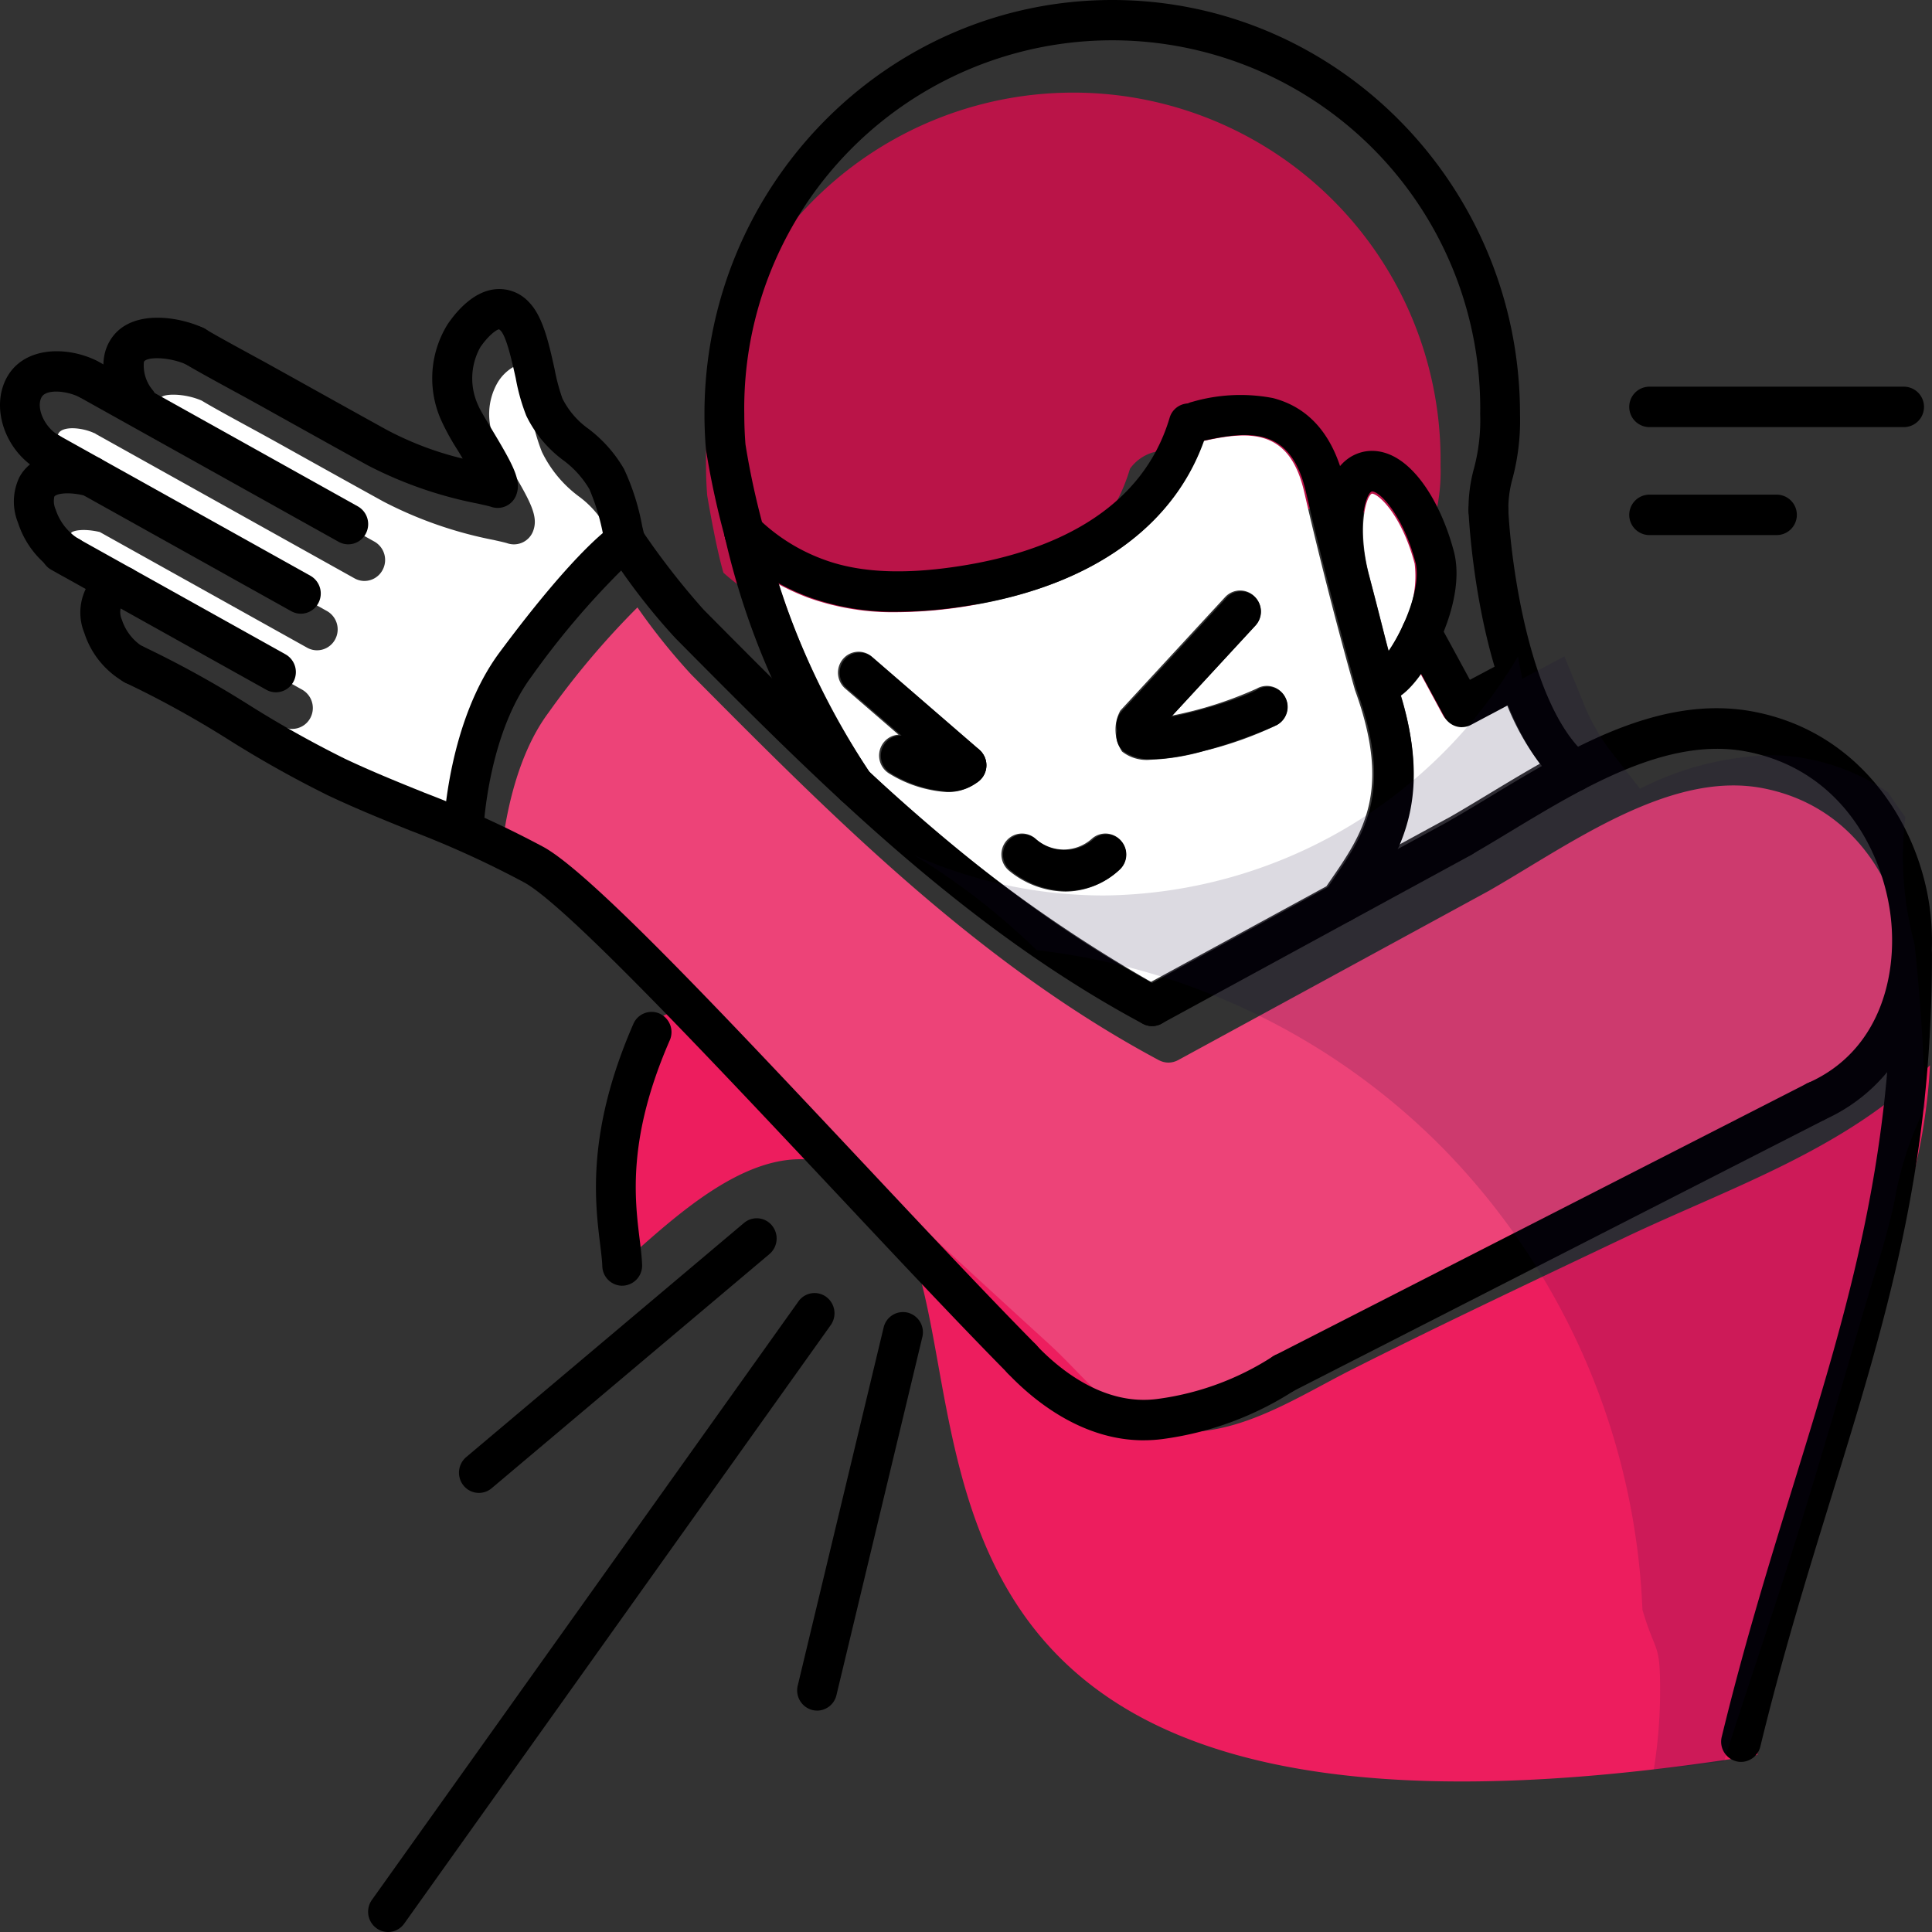 <svg id="Group_1456" data-name="Group 1456" xmlns="http://www.w3.org/2000/svg" xmlns:xlink="http://www.w3.org/1999/xlink" width="150" height="150" viewBox="0 0 150 150">
  <rect x="0" y="0" width="150" height="150" fill="#333333" stroke="none"/>
  <defs>
    <clipPath id="clip-path">
      <rect id="Rectangle_574" data-name="Rectangle 574" width="150" height="150" fill="none"/>
    </clipPath>
    <clipPath id="clip-path-3">
      <rect id="Rectangle_572" data-name="Rectangle 572" width="78.524" height="86.433" fill="none"/>
    </clipPath>
  </defs>
  <g id="Group_1455" data-name="Group 1455" clip-path="url(#clip-path)">
    <g id="Group_1454" data-name="Group 1454">
      <g id="Group_1453" data-name="Group 1453" clip-path="url(#clip-path)">
        <path id="Path_12973" data-name="Path 12973" d="M121.145,163.651c1.528.679,3.064,1.42,4.587,2.273,3.738,2.095,14.051,13.081,24.969,24.712,4.931,5.253,9.589,10.215,13.244,13.913,0,0,.007.01.012.015a.115.115,0,0,0,.013.011c1.7,1.8,5.184,4.742,9.392,4.173a21.65,21.65,0,0,0,8.9-3.279c.027-.019.057-.029.084-.045s.052-.038.082-.052l41.322-21.11c.014-.007.029-.01.043-.017s.025-.016.039-.022c5.5-2.425,6.913-8.174,6.407-12.745-.561-5.067-3.826-11.483-11.178-12.888-6.089-1.162-12.557,2.747-18.262,6.2-1.052.636-2.045,1.237-3.031,1.8l-.018.007a.164.164,0,0,1-.015.01l-24.048,13.1c-.023.013-.047.022-.07.033s-.058.028-.087.04-.081.03-.122.043c-.024.007-.047.016-.07.022-.05.013-.1.023-.153.031l-.048.009a1.548,1.548,0,0,1-.2.014h0a1.507,1.507,0,0,1-.2-.014c-.016,0-.032-.006-.049-.009-.05-.008-.1-.018-.151-.031-.023-.006-.046-.014-.069-.022-.041-.013-.081-.025-.121-.042s-.058-.026-.086-.039-.045-.019-.067-.031c-8.676-4.643-16.292-10.747-23.415-17.325l-.007-.006c-4.437-4.1-8.683-8.378-12.873-12.6a48.664,48.664,0,0,1-4.189-5.221,64.19,64.19,0,0,0-6.919,8.19c-2.648,3.559-3.424,8.768-3.638,10.9" transform="translate(-82.22 -97.399)" fill="#ed4378"/>
        <path id="Path_12974" data-name="Path 12974" d="M187.876,62.568c5.893-1.008,13.39-3.8,15.64-11.376a3.377,3.377,0,0,1,1.775-1.267c2.564-.582,9.127-2.071,11.529,4.933a3.314,3.314,0,0,1,1.63-1.025,3.167,3.167,0,0,1,.826-.109c3,0,5.38,3.935,6.409,7.836a10.443,10.443,0,0,1-.782,6.245c.511.931,1.37,2.516,2,3.679l1.835-.975a56.49,56.49,0,0,1-2.015-12.041c0-.013,0-.025,0-.038s0-.024,0-.036a11.832,11.832,0,0,1,.434-3.3,14.431,14.431,0,0,0,.471-4.174,28.517,28.517,0,1,0-57.028,0c0,.789.031,1.579.093,2.351.09.532.7,4.108,1.259,5.992a14.662,14.662,0,0,0,4.76,2.892c2.875,1.072,6.528,1.207,11.166.415" transform="translate(-115.785 -14.799)" fill="#ba1448"/>
        <path id="Path_12975" data-name="Path 12975" d="M15.132,95.225h0l19.557,10.912a1.637,1.637,0,0,1,.631,2.205,1.6,1.6,0,0,1-1.4.842,1.572,1.572,0,0,1-.769-.2L17.047,100c-1.353-.312-2.134-.085-2.218.07a1.522,1.522,0,0,0,.109.959,4.192,4.192,0,0,0,1.639,2.178,1.578,1.578,0,0,1,.3.171l15.883,8.862a1.637,1.637,0,0,1,.632,2.205,1.6,1.6,0,0,1-1.4.842,1.572,1.572,0,0,1-.769-.2L19.961,108.8a1.78,1.78,0,0,0,.148.856,3.851,3.851,0,0,0,1.463,1.915l.011.007.014,0a79.323,79.323,0,0,1,8.37,4.617,83.859,83.859,0,0,0,7.382,4.138c2.069.98,4.165,1.827,6.192,2.647q.8.324,1.611.655c.364-2.807,1.377-7.811,4.159-11.551,4.165-5.6,6.7-8.138,7.988-9.238a15.958,15.958,0,0,0-1.021-3.361,7.512,7.512,0,0,0-2.03-2.244,9.406,9.406,0,0,1-2.872-3.461,15.322,15.322,0,0,1-.824-2.925c-.246-1.119-.705-3.2-1.153-3.664a.614.614,0,0,0-.095-.083,3.408,3.408,0,0,0-1.4,1.347,4.918,4.918,0,0,0-.159,4.485c.111.285.624,1.14,1.037,1.827,1.737,2.888,2.311,4,1.933,5.1a1.594,1.594,0,0,1-2.026,1.007c-.156-.054-.612-.155-1.052-.254a31.693,31.693,0,0,1-8.547-2.974c-2.12-1.168-4.288-2.376-6.114-3.394-1.243-.693-2.328-1.3-3.13-1.74-.224-.124-.559-.306-.953-.521-1.328-.724-3.126-1.7-3.93-2.192-1.335-.584-2.987-.565-3.178-.212A2.905,2.905,0,0,0,22.5,91.78a1.7,1.7,0,0,1,.1.169l15.779,8.8A1.637,1.637,0,0,1,39,102.958a1.6,1.6,0,0,1-1.4.842,1.573,1.573,0,0,1-.769-.2L16.762,92.4c-.029-.016-.051-.038-.079-.055s-.038-.011-.057-.02c-1-.465-2.471-.558-2.786.025-.433.8.231,2.278,1.292,2.873" transform="translate(-9.302 -58.695)" fill="#fff"/>
        <path id="Path_12976" data-name="Path 12976" d="M232.862,123.341c-.019-.067-1.959-6.8-3.928-15.328-1.13-4.9-4.2-4.748-7.819-3.948-2.385,6.661-8.689,11.169-17.874,12.741a35.363,35.363,0,0,1-5.938.551,19.5,19.5,0,0,1-6.862-1.119,18.6,18.6,0,0,1-2.317-1.056,60.926,60.926,0,0,0,7.032,14.54,112.814,112.814,0,0,0,21.886,16.336l13.616-7.419.285-.415c2.57-3.725,4.791-6.941,1.952-14.778-.012-.034-.023-.068-.033-.1m-28.639,6.042c-.005.053-.018.1-.028.156s-.017.1-.031.15-.036.095-.055.143-.039.1-.064.152-.05.08-.076.12a1.538,1.538,0,0,1-.1.149c-.006.007-.01.017-.017.024-.023.027-.051.047-.075.071a1.41,1.41,0,0,1-.111.117c-.019.016-.038.029-.057.044l-.034.026a3.719,3.719,0,0,1-2.384.783,9.679,9.679,0,0,1-4.454-1.425,1.638,1.638,0,0,1-.593-2.216,1.593,1.593,0,0,1,1.3-.813l-4.142-3.582a1.641,1.641,0,0,1-.181-2.289,1.582,1.582,0,0,1,2.255-.183l8.3,7.18c.033.029.058.062.088.094s.067.06.1.1c.006.008.011.017.017.025a1.639,1.639,0,0,1,.1.145c.027.042.056.082.078.126s.041.1.061.147.041.1.056.147.02.1.03.146.023.107.028.161,0,.1,0,.152,0,.105,0,.157m10.316,8a6.186,6.186,0,0,1-4.157,1.654,7.034,7.034,0,0,1-4.407-1.649,1.642,1.642,0,0,1-.175-2.29,1.581,1.581,0,0,1,2.246-.185,3.272,3.272,0,0,0,4.4.012,1.584,1.584,0,0,1,2.256.167,1.641,1.641,0,0,1-.165,2.291m12.276-11.279a28.832,28.832,0,0,1-5.6,2,17.5,17.5,0,0,1-4.252.7,3.073,3.073,0,0,1-2.176-.638,3.1,3.1,0,0,1-.136-3.181l8.135-8.812a1.583,1.583,0,0,1,2.261-.074,1.642,1.642,0,0,1,.073,2.3l-6.434,6.969a29.92,29.92,0,0,0,6.544-2.086,1.587,1.587,0,0,1,2.183.6,1.637,1.637,0,0,1-.594,2.216" transform="translate(-127.679 -69.826)" fill="#fff"/>
        <path id="Path_12977" data-name="Path 12977" d="M342.7,164.214a1.6,1.6,0,0,1-1.4-.844c-.512-.947-1.177-2.179-1.763-3.257-.056.078-.112.159-.166.231a6.666,6.666,0,0,1-1.355,1.39c1.617,5.287,1.083,8.894-.172,11.761l4.08-2.222c.953-.549,1.928-1.139,2.962-1.764,1.286-.777,2.609-1.576,3.962-2.343a19.481,19.481,0,0,1-2.586-4.634l-2.818,1.5a1.569,1.569,0,0,1-.74.185" transform="translate(-229.288 -107.875)" fill="#fff"/>
        <path id="Path_12978" data-name="Path 12978" d="M331.362,129.7a13.084,13.084,0,0,0,1.057-1.886,1.578,1.578,0,0,1,.07-.156,8.066,8.066,0,0,0,.882-4.754c-.992-3.76-2.8-5.429-3.32-5.429-.483.226-1.159,2.746-.2,6.387.433,1.642.73,2.811.972,3.762.2.792.364,1.434.537,2.075" transform="translate(-223.539 -79.147)" fill="#fff"/>
        <path id="Path_12979" data-name="Path 12979" d="M150.3,260.276c5.683-5.115,13-11.8,19.693-5.519,11.18,10.5-7.6,55.881,68.39,43.707,1.5-11.316,8.98-30.193,12.247-45.548a44.845,44.845,0,0,0,1.161-8c-6.5,6.534-15.589,9.521-23.71,13.382-7.083,3.368-14.206,6.723-21.21,10.258-3.884,1.961-8.009,4.688-12.476,4.827-5.285.163-7.486-3.614-10.992-6.816-6.362-5.81-12.725-11.637-18.884-17.682-1.539-1.511-3.149-2.951-4.671-4.476,0,0-10.844-14.858-9.534,15.372Z" transform="translate(-101.945 -162.208)" fill="#ed1d5e"/>
        <path id="Path_12980" data-name="Path 12980" d="M77.253,89.921a1.552,1.552,0,0,1-1.5-1.2c-.065-.272-.129-.546-.193-.817a17.27,17.27,0,0,0-1.077-3.592,7.563,7.563,0,0,0-2.043-2.259,9.368,9.368,0,0,1-2.857-3.443,15.3,15.3,0,0,1-.82-2.913c-.265-1.2-.709-3.217-1.168-3.69a.464.464,0,0,0-.132-.107c-.162.009-.781.418-1.445,1.379a4.969,4.969,0,0,0-.165,4.535c.112.29.628,1.147,1.041,1.836,1.727,2.871,2.3,3.973,1.928,5.059a1.542,1.542,0,0,1-1.959.974c-.159-.055-.616-.157-1.058-.255a31.646,31.646,0,0,1-8.533-2.969c-2.121-1.169-4.288-2.377-6.114-3.394-1.243-.693-2.328-1.3-3.13-1.74-.224-.124-.559-.307-.953-.521-1.376-.75-3.261-1.777-4.015-2.243a1.584,1.584,0,0,1-.516-2.157,1.533,1.533,0,0,1,2.124-.524c.682.422,2.6,1.467,3.869,2.159.4.218.74.4.967.529.8.444,1.893,1.051,3.141,1.746,1.822,1.015,3.985,2.221,6.1,3.387a25,25,0,0,0,5.9,2.234c-.141-.238-.275-.46-.387-.647a18.271,18.271,0,0,1-1.279-2.321,7.965,7.965,0,0,1,.51-7.486c.8-1.156,2.094-2.563,3.741-2.7A3.132,3.132,0,0,1,69.8,69.8c1.081,1.114,1.539,3.2,1.983,5.208a15.346,15.346,0,0,0,.6,2.252,6.389,6.389,0,0,0,2.023,2.36,10.5,10.5,0,0,1,2.774,3.14,18.31,18.31,0,0,1,1.4,4.414q.093.4.189.8a1.571,1.571,0,0,1-1.136,1.9,1.533,1.533,0,0,1-.367.045" transform="translate(-28.721 -46.33)"/>
        <path id="Path_12981" data-name="Path 12981" d="M38.486,99.924a1.517,1.517,0,0,1-.743-.194l-20.07-11.2a1.582,1.582,0,0,1-.61-2.132,1.533,1.533,0,0,1,2.1-.62l20.07,11.2a1.582,1.582,0,0,1,.61,2.132,1.542,1.542,0,0,1-1.356.814" transform="translate(-11.45 -57.663)"/>
        <path id="Path_12982" data-name="Path 12982" d="M28.025,116.975a1.517,1.517,0,0,1-.743-.194l-19.6-10.935a1.582,1.582,0,0,1-.61-2.132,1.534,1.534,0,0,1,2.1-.62l19.6,10.936a1.582,1.582,0,0,1,.61,2.132,1.542,1.542,0,0,1-1.356.814" transform="translate(-4.67 -69.328)"/>
        <path id="Path_12983" data-name="Path 12983" d="M28.122,139.009a1.517,1.517,0,0,1-.743-.194l-16.705-9.321a1.582,1.582,0,0,1-.61-2.132,1.533,1.533,0,0,1,2.1-.62l16.705,9.321a1.583,1.583,0,0,1,.61,2.132,1.542,1.542,0,0,1-1.356.814" transform="translate(-6.7 -85.26)"/>
        <path id="Path_12984" data-name="Path 12984" d="M27.594,83.755a1.536,1.536,0,0,1-1.255-.651c-1.081-1.521-1.889-3.786-.918-5.584,1.419-2.622,5.243-2.081,7.32-1.123a1.58,1.58,0,0,1,.769,2.078,1.536,1.536,0,0,1-2.047.781c-1.308-.6-3.1-.649-3.332-.225a2.979,2.979,0,0,0,.715,2.236,1.585,1.585,0,0,1-.349,2.191,1.523,1.523,0,0,1-.9.3" transform="translate(-16.958 -50.94)"/>
        <path id="Path_12985" data-name="Path 12985" d="M3.792,93.046a1.519,1.519,0,0,1-.746-.2C.42,91.377-.761,88.01.519,85.643S5,83.155,7.367,84.25a1.58,1.58,0,0,1,.764,2.08,1.536,1.536,0,0,1-2.048.776c-1.046-.485-2.521-.57-2.855.048-.446.824.229,2.339,1.313,2.947a1.582,1.582,0,0,1,.606,2.133,1.542,1.542,0,0,1-1.355.811" transform="translate(0 -56.314)"/>
        <path id="Path_12986" data-name="Path 12986" d="M7.673,117.4a1.521,1.521,0,0,1-.6-.125A7.106,7.106,0,0,1,3.687,113.2a4.37,4.37,0,0,1,.106-3.542c.926-1.712,3.141-2.306,5.925-1.59a1.572,1.572,0,0,1,1.119,1.907,1.544,1.544,0,0,1-1.878,1.136c-1.417-.364-2.337-.159-2.455.058a1.58,1.58,0,0,0,.105,1,4.251,4.251,0,0,0,1.669,2.21,1.579,1.579,0,0,1,.819,2.058,1.545,1.545,0,0,1-1.424.957" transform="translate(-2.286 -72.609)"/>
        <path id="Path_12987" data-name="Path 12987" d="M23.56,143.949a1.523,1.523,0,0,1-.6-.125,6.784,6.784,0,0,1-3.234-3.888,4.2,4.2,0,0,1,.106-3.407,3.461,3.461,0,0,1,2.619-1.748,1.548,1.548,0,0,1,1.778,1.291,1.567,1.567,0,0,1-1.271,1.806.7.7,0,0,0-.416.162,1.419,1.419,0,0,0,.1.868,3.9,3.9,0,0,0,1.52,2.026,1.579,1.579,0,0,1,.82,2.058,1.546,1.546,0,0,1-1.424.957" transform="translate(-13.179 -90.794)"/>
        <path id="Path_12988" data-name="Path 12988" d="M188.518,112.172a19.451,19.451,0,0,1-6.844-1.116,17.4,17.4,0,0,1-6.18-3.9,1.587,1.587,0,0,1,.023-2.22,1.529,1.529,0,0,1,2.186.023,14.392,14.392,0,0,0,5.036,3.152c2.885,1.075,6.546,1.211,11.194.417,5.908-1.01,13.425-3.811,15.683-11.413a1.542,1.542,0,0,1,1.926-1.05,1.573,1.573,0,0,1,1.034,1.956c-2.119,7.135-8.557,11.966-18.129,13.6a35.294,35.294,0,0,1-5.929.55" transform="translate(-118.807 -64.677)"/>
        <path id="Path_12989" data-name="Path 12989" d="M173.323,42.949a1.548,1.548,0,0,1-1.464-1.065,63.987,63.987,0,0,1-1.508-6.922c-.007-.043-.013-.087-.016-.131-.072-.881-.109-1.784-.109-2.684C170.227,14.421,184.429,0,201.886,0s31.659,14.421,31.659,32.147a17.629,17.629,0,0,1-.569,4.966,8.707,8.707,0,0,0-.337,2.509,1.546,1.546,0,1,1-3.092,0,11.771,11.771,0,0,1,.433-3.287,14.491,14.491,0,0,0,.473-4.188,28.571,28.571,0,1,0-57.135,0c0,.791.031,1.584.093,2.357a60.874,60.874,0,0,0,1.376,6.369,1.575,1.575,0,0,1-.967,1.991,1.525,1.525,0,0,1-.5.084" transform="translate(-115.532)"/>
        <path id="Path_12990" data-name="Path 12990" d="M297.085,134.912a1.522,1.522,0,0,1-.877-.278,1.585,1.585,0,0,1-.393-2.184q.252-.371.507-.738c2.579-3.737,4.806-6.965,1.959-14.828-.012-.033-.023-.066-.032-.1-.019-.067-1.959-6.795-3.927-15.325-1.171-5.081-4.394-4.782-8.174-3.924a1.547,1.547,0,0,1-1.846-1.189,1.57,1.57,0,0,1,1.171-1.875,13.414,13.414,0,0,1,6.288-.3c2.862.74,4.737,2.952,5.572,6.576,1.859,8.06,3.691,14.486,3.869,15.107,3.375,9.369.335,13.775-2.347,17.662q-.249.36-.5.722a1.538,1.538,0,0,1-1.273.677" transform="translate(-192.928 -63.265)"/>
        <path id="Path_12991" data-name="Path 12991" d="M185.152,144.764a1.537,1.537,0,0,1-1.283-.691,59.073,59.073,0,0,1-8.793-20.2,1.569,1.569,0,0,1,1.242-1.827,1.549,1.549,0,0,1,1.8,1.261,57.043,57.043,0,0,0,8.313,19.012,1.585,1.585,0,0,1-.416,2.18,1.525,1.525,0,0,1-.864.269" transform="translate(-118.807 -82.208)"/>
        <path id="Path_12992" data-name="Path 12992" d="M363.082,140.038a1.525,1.525,0,0,1-.992-.366c-6.454-5.487-7.208-20.751-7.238-21.4a1.546,1.546,0,1,1,3.089-.143c.183,4.026,1.642,15.314,6.134,19.133a1.587,1.587,0,0,1,.193,2.211,1.533,1.533,0,0,1-1.186.562" transform="translate(-240.836 -78.581)"/>
        <path id="Path_12993" data-name="Path 12993" d="M377.459,200.659a1.546,1.546,0,0,1-1.419-.944,1.58,1.58,0,0,1,.8-2.066c5.523-2.437,6.947-8.211,6.439-12.8-.564-5.086-3.84-11.524-11.222-12.935-6.11-1.165-12.586,2.749-18.3,6.2-1.052.636-2.045,1.236-3.03,1.8a1.533,1.533,0,0,1-2.107-.592,1.583,1.583,0,0,1,.582-2.14c.956-.551,1.936-1.143,2.973-1.77,6.184-3.739,13.194-7.978,20.453-6.591,8.459,1.617,12.987,9.035,13.723,15.669.794,7.168-2.456,13.461-8.279,16.032a1.522,1.522,0,0,1-.615.13" transform="translate(-236.472 -113.566)"/>
        <path id="Path_12994" data-name="Path 12994" d="M253.1,326.47c-4.861,0-8.654-3.194-10.577-5.228a1.587,1.587,0,0,1,.045-2.22,1.529,1.529,0,0,1,2.186.046c1.711,1.81,5.213,4.764,9.437,4.188a21.7,21.7,0,0,0,8.925-3.287,1.532,1.532,0,0,1,2.143.44,1.584,1.584,0,0,1-.433,2.176,24.856,24.856,0,0,1-10.225,3.783,11.236,11.236,0,0,1-1.5.1" transform="translate(-164.308 -214.645)"/>
        <path id="Path_12995" data-name="Path 12995" d="M275.123,210.629a1.542,1.542,0,0,1-1.363-.828,1.582,1.582,0,0,1,.631-2.126l24.048-13.1a1.534,1.534,0,0,1,2.093.641,1.582,1.582,0,0,1-.631,2.126l-24.048,13.1a1.521,1.521,0,0,1-.73.187" transform="translate(-185.675 -130.965)"/>
        <path id="Path_12996" data-name="Path 12996" d="M306.921,281.571a1.543,1.543,0,0,1-1.382-.865,1.581,1.581,0,0,1,.686-2.108l41.322-21.11a1.534,1.534,0,0,1,2.076.7,1.581,1.581,0,0,1-.686,2.108L307.615,281.4a1.515,1.515,0,0,1-.693.168" transform="translate(-207.256 -173.368)"/>
        <path id="Path_12997" data-name="Path 12997" d="M98,210.367a1.53,1.53,0,0,1-1.091-.458c-3.683-3.727-8.355-8.7-13.3-13.972-9.8-10.435-20.9-22.262-24.212-24.119a75.837,75.837,0,0,0-8.916-4.061c-2.068-.836-4.207-1.7-6.358-2.719a86,86,0,0,1-7.664-4.29,76.9,76.9,0,0,0-8.037-4.441,1.58,1.58,0,0,1-.785-2.072,1.538,1.538,0,0,1,2.041-.8,79.261,79.261,0,0,1,8.365,4.614,83.772,83.772,0,0,0,7.387,4.141c2.071.98,4.167,1.828,6.2,2.648a79.335,79.335,0,0,1,9.266,4.228c3.73,2.09,14.04,13.074,24.956,24.7,4.931,5.253,9.589,10.215,13.244,13.914a1.587,1.587,0,0,1,0,2.22,1.529,1.529,0,0,1-1.1.462" transform="translate(-18.664 -103.287)"/>
        <path id="Path_12998" data-name="Path 12998" d="M417.444,286.615a1.512,1.512,0,0,1-.371-.046,1.571,1.571,0,0,1-1.131-1.9c1.745-7.181,3.679-13.452,5.549-19.516,4.131-13.4,7.7-24.965,7.682-41.211a1.558,1.558,0,0,1,1.544-1.571h0a1.558,1.558,0,0,1,1.546,1.568c.016,16.727-3.617,28.509-7.824,42.152-1.856,6.019-3.775,12.242-5.5,19.33a1.551,1.551,0,0,1-1.5,1.194" transform="translate(-282.267 -149.821)"/>
        <path id="Path_12999" data-name="Path 12999" d="M272.568,169.041a3.479,3.479,0,0,1-2.26-.607,1.587,1.587,0,0,1-.185-2.212,1.53,1.53,0,0,1,2.014-.311c1.351.276,7.159-1.435,8.606-2.276a1.533,1.533,0,0,1,2.11.583,1.583,1.583,0,0,1-.574,2.142c-.443.257-6.145,2.681-9.711,2.681" transform="translate(-183.084 -110.108)"/>
        <path id="Path_13000" data-name="Path 13000" d="M271.305,152.685a1.528,1.528,0,0,1-1.057-.424,1.588,1.588,0,0,1-.071-2.219l8.135-8.812a1.53,1.53,0,0,1,2.185-.072,1.588,1.588,0,0,1,.071,2.219l-8.135,8.812a1.533,1.533,0,0,1-1.128.5" transform="translate(-183.084 -94.819)"/>
        <path id="Path_13001" data-name="Path 13001" d="M218.057,179.385a9.62,9.62,0,0,1-4.426-1.419,1.583,1.583,0,0,1-.574-2.142,1.533,1.533,0,0,1,2.109-.582c1.685.979,3.044,1.157,3.339.9a1.53,1.53,0,0,1,2.178.189,1.587,1.587,0,0,1-.185,2.212,3.645,3.645,0,0,1-2.442.84" transform="translate(-144.462 -117.928)"/>
        <path id="Path_13002" data-name="Path 13002" d="M212.745,165.62a1.526,1.526,0,0,1-1-.375l-8.3-7.179a1.587,1.587,0,0,1-.175-2.213,1.53,1.53,0,0,1,2.179-.177l8.3,7.179a1.587,1.587,0,0,1,.174,2.213,1.532,1.532,0,0,1-1.178.552" transform="translate(-137.707 -104.633)"/>
        <path id="Path_13003" data-name="Path 13003" d="M112.457,311.239a1.533,1.533,0,0,1-1.19-.567,1.587,1.587,0,0,1,.2-2.211l21.571-18.182a1.529,1.529,0,0,1,2.177.205,1.586,1.586,0,0,1-.2,2.21l-21.57,18.183a1.527,1.527,0,0,1-.987.362" transform="translate(-75.274 -195.33)"/>
        <path id="Path_13004" data-name="Path 13004" d="M90.5,357.32a1.524,1.524,0,0,1-.905-.3,1.585,1.585,0,0,1-.346-2.192l33.117-46.467a1.531,1.531,0,0,1,2.159-.351,1.586,1.586,0,0,1,.346,2.192L91.756,356.671a1.537,1.537,0,0,1-1.254.65" transform="translate(-60.375 -207.32)"/>
        <path id="Path_13005" data-name="Path 13005" d="M194.176,343.173a1.525,1.525,0,0,1-.367-.045,1.571,1.571,0,0,1-1.136-1.9l6.668-27.8a1.546,1.546,0,0,1,1.868-1.153,1.571,1.571,0,0,1,1.136,1.9l-6.668,27.8a1.552,1.552,0,0,1-1.5,1.2" transform="translate(-130.736 -210.363)"/>
        <path id="Path_13006" data-name="Path 13006" d="M324.164,126.842a2.075,2.075,0,0,1-1.993-1.611c-.408-1.375-.652-2.336-1.021-3.791-.24-.944-.534-2.1-.965-3.734-1.179-4.47-.725-9.442,2.424-10.3a3.092,3.092,0,0,1,.813-.108c2.971,0,5.334,3.915,6.358,7.8.878,3.328-1.223,7.782-2.753,9.807-.986,1.3-1.922,1.939-2.862,1.939m-.743-16.4c-.463.124-1.264,2.608-.25,6.455.433,1.642.73,2.811.972,3.762.211.833.381,1.5.564,2.175,1.155-1.655,2.6-4.989,2.085-6.923-.934-3.539-2.717-5.469-3.371-5.469" transform="translate(-216.904 -72.292)"/>
        <path id="Path_13007" data-name="Path 13007" d="M162.2,163.2a1.521,1.521,0,0,1-.719-.181C147.4,155.483,136.113,144.1,125.2,133.09a48.972,48.972,0,0,1-4.219-5.263,63.645,63.645,0,0,0-6.969,8.239c-3.392,4.56-3.722,11.813-3.725,11.886a1.546,1.546,0,1,1-3.089-.124c.013-.336.364-8.3,4.347-13.653,6.1-8.208,8.709-9.83,8.986-9.988a1.53,1.53,0,0,1,2.03.478,58.417,58.417,0,0,0,4.818,6.2c10.755,10.846,21.877,22.062,35.544,29.375a1.582,1.582,0,0,1,.647,2.121,1.543,1.543,0,0,1-1.369.838" transform="translate(-72.751 -83.533)"/>
        <path id="Path_13008" data-name="Path 13008" d="M247.284,202.95a6.979,6.979,0,0,1-4.372-1.635,1.586,1.586,0,0,1-.169-2.213,1.529,1.529,0,0,1,2.172-.179,3.374,3.374,0,0,0,4.471.012,1.529,1.529,0,0,1,2.18.161,1.586,1.586,0,0,1-.159,2.214,6.138,6.138,0,0,1-4.123,1.64" transform="translate(-164.496 -133.774)"/>
        <path id="Path_13009" data-name="Path 13009" d="M146.041,262.063a1.557,1.557,0,0,1-1.544-1.513c-.017-.466-.088-1.044-.17-1.714-.4-3.265-1.072-8.73,2.581-17.1a1.537,1.537,0,0,1,2.04-.8,1.58,1.58,0,0,1,.787,2.071c-3.306,7.572-2.724,12.306-2.34,15.438.091.743.17,1.385.192,1.988a1.56,1.56,0,0,1-1.489,1.626h-.057" transform="translate(-97.734 -162.239)"/>
        <path id="Path_13010" data-name="Path 13010" d="M343.357,154.688a1.543,1.543,0,0,1-1.357-.816c-1.1-2.03-2.905-5.371-3.1-5.7a1.584,1.584,0,0,1,.527-2.155,1.533,1.533,0,0,1,2.122.535c.2.346,1.555,2.837,2.432,4.458l2.895-1.539a1.535,1.535,0,0,1,2.087.663,1.582,1.582,0,0,1-.653,2.119l-4.238,2.252a1.52,1.52,0,0,1-.716.179" transform="translate(-229.86 -98.229)"/>
        <path id="Path_13011" data-name="Path 13011" d="M415.055,95.157H395.309a1.57,1.57,0,0,1,0-3.14h19.746a1.57,1.57,0,0,1,0,3.14" transform="translate(-267.245 -61.996)"/>
        <path id="Path_13012" data-name="Path 13012" d="M405.182,120.851h-9.873a1.57,1.57,0,0,1,0-3.14h9.873a1.57,1.57,0,0,1,0,3.14" transform="translate(-267.245 -79.307)"/>
        <g id="Group_1452" data-name="Group 1452" transform="translate(70.956 50.955)" opacity="0.15">
          <g id="Group_1451" data-name="Group 1451">
            <g id="Group_1450" data-name="Group 1450" clip-path="url(#clip-path-3)">
              <path id="Path_13013" data-name="Path 13013" d="M278.283,242.615c1.768-.173,3.587-.385,5.444-.628,1.8-5.684,3.752-11.317,5.519-17,1.83-5.888,3.545-11.817,5.261-17.74.842-2.9,1.84-5.82,2.465-8.782a26.217,26.217,0,0,1,2.389-7.285q-.161-6.265-.818-12.505c-.013-.084-.025-.168-.038-.251a25.619,25.619,0,0,1-.69-9.766q-.708-.922-1.33-1.911a16.515,16.515,0,0,0-6.349-2.62,15.4,15.4,0,0,0-2.882-.268,23.816,23.816,0,0,0-10.043,2.6l-2.346-3a16.061,16.061,0,0,1-2.11-3.814l-1.412-3.462-3.27,1.737h0c-.127-.592-.236-1.169-.335-1.731a37.819,37.819,0,0,1-32.159,18.562,36.349,36.349,0,0,1-14.743-3.134,52.862,52.862,0,0,1,9.523,7.378,52.88,52.88,0,0,1,31.582,15.411A54.4,54.4,0,0,1,277.4,230.215c1.039,3.508,1.372,2.437,1.372,6.252a38.758,38.758,0,0,1-.492,6.148" transform="translate(-220.836 -156.182)" fill="#140a33"/>
            </g>
          </g>
        </g>
      </g>
    </g>
  </g>
</svg>
